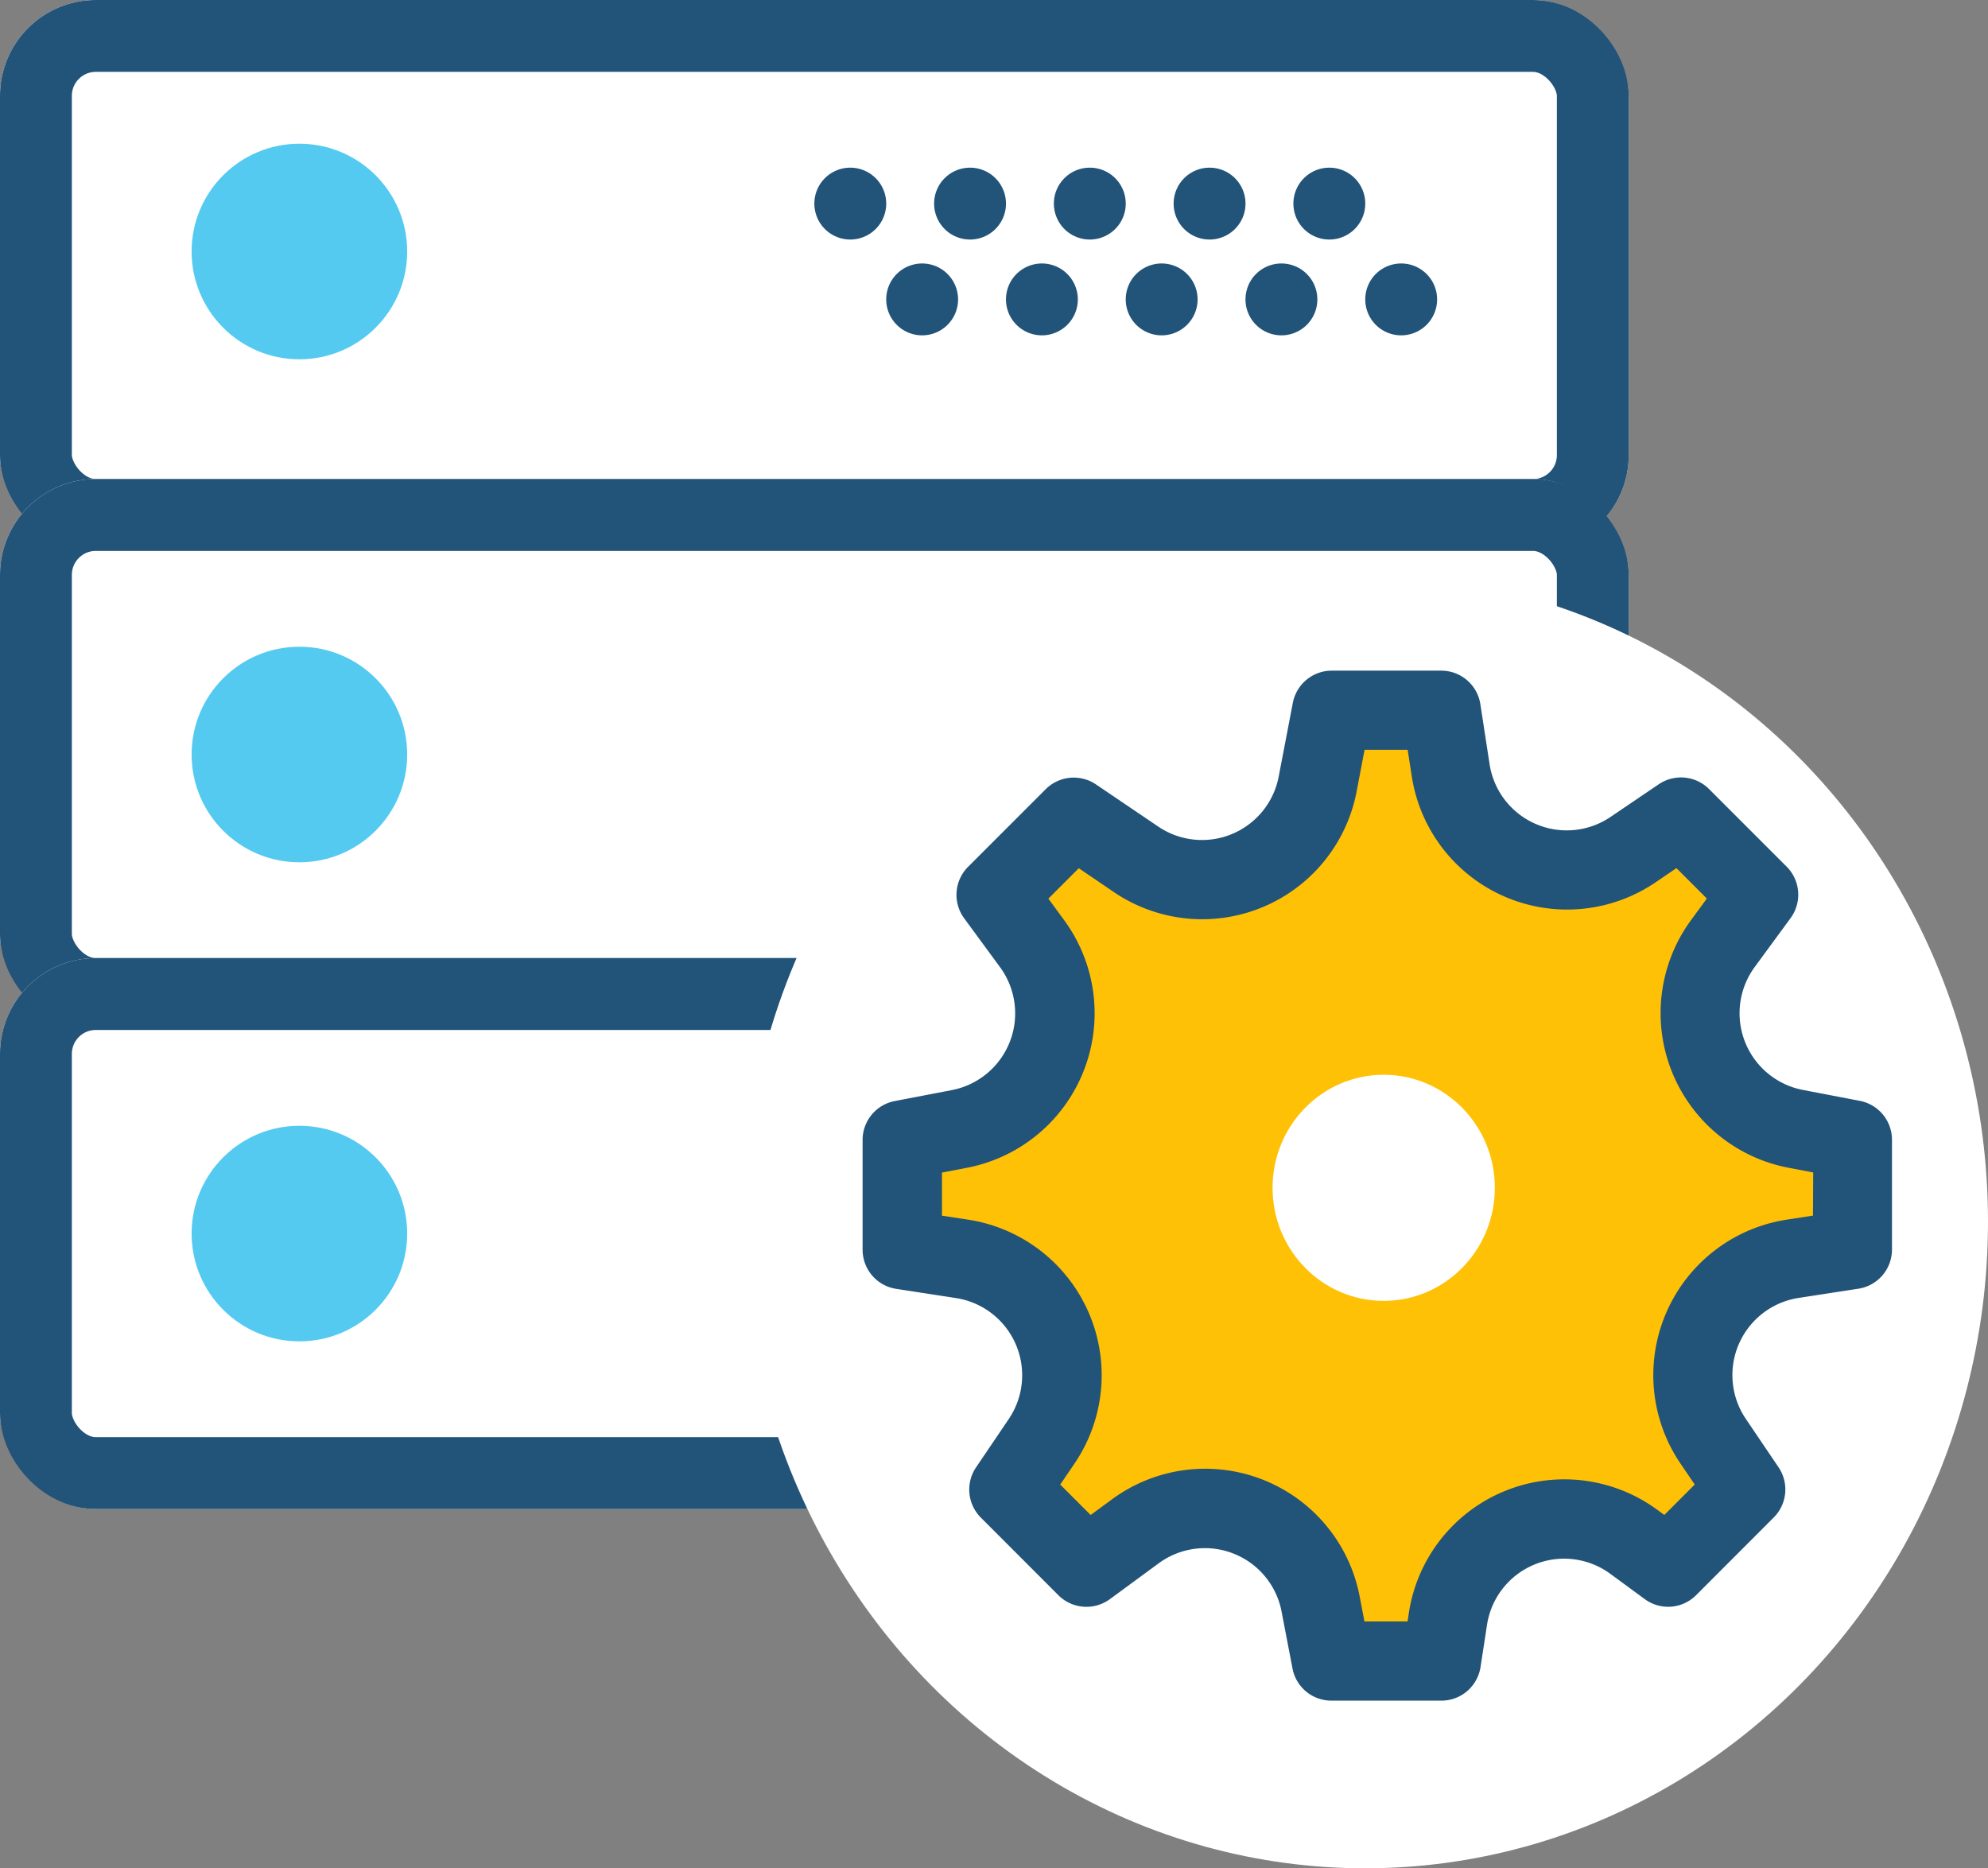 <svg xmlns="http://www.w3.org/2000/svg" width="83" height="78"><rect width="100%" height="100%" fill="#808080" stroke="none"/><g data-name="Group 6" transform="translate(-764 -2178)"><g fill="#fff" stroke="#225378" stroke-width="3" data-name="Rectangle 1" transform="translate(764 2178)"><rect width="68" height="23" stroke="none" rx="4"/><rect width="65" height="20" x="1.5" y="1.5" fill="none" rx="2.5"/></g><g fill="#fff" stroke="#225378" stroke-width="3" data-name="Rectangle 2" transform="translate(764 2198)"><rect width="68" height="23" stroke="none" rx="4"/><rect width="65" height="20" x="1.5" y="1.5" fill="none" rx="2.5"/></g><g fill="#fff" stroke="#225378" stroke-width="3" data-name="Rectangle 3" transform="translate(764 2218)"><rect width="68" height="23" stroke="none" rx="4"/><rect width="65" height="20" x="1.5" y="1.5" fill="none" rx="2.5"/></g><circle cx="4.5" cy="4.5" r="4.5" fill="#54caf1" data-name="Ellipse 5 copy 4" transform="translate(772 2184)"/><circle cx="4.5" cy="4.5" r="4.5" fill="#54caf1" data-name="Ellipse 5 copy 4" transform="translate(772 2205)"/><circle cx="4.5" cy="4.5" r="4.5" fill="#54caf1" data-name="Ellipse 5 copy 4" transform="translate(772 2225)"/><path fill="#225378" d="M799.5 2185a1.5 1.5 0 1 1-1.5 1.5 1.5 1.5 0 0 1 1.5-1.5z" data-name="Path 32"/><path fill="#225378" d="M804.5 2185a1.5 1.5 0 1 1-1.5 1.5 1.5 1.5 0 0 1 1.5-1.5z" data-name="Path 33"/><path fill="#225378" d="M809.5 2185a1.5 1.5 0 1 1-1.5 1.5 1.5 1.5 0 0 1 1.5-1.5z" data-name="Path 34"/><path fill="#225378" d="M814.5 2185a1.5 1.5 0 1 1-1.5 1.5 1.5 1.5 0 0 1 1.5-1.5z" data-name="Path 35"/><path fill="#225378" d="M819.5 2185a1.5 1.5 0 1 1-1.5 1.5 1.5 1.5 0 0 1 1.5-1.5z" data-name="Path 36"/><path fill="#225378" d="M802.5 2189a1.5 1.5 0 1 1-1.5 1.5 1.5 1.5 0 0 1 1.5-1.5z" data-name="Path 37"/><path fill="#225378" d="M807.5 2189a1.5 1.5 0 1 1-1.5 1.5 1.5 1.5 0 0 1 1.5-1.5z" data-name="Path 38"/><path fill="#225378" d="M812.5 2189a1.5 1.5 0 1 1-1.5 1.5 1.5 1.5 0 0 1 1.5-1.5z" data-name="Path 39"/><path fill="#225378" d="M817.5 2189a1.5 1.5 0 1 1-1.5 1.5 1.5 1.5 0 0 1 1.5-1.5z" data-name="Path 40"/><path fill="#225378" d="M822.5 2189a1.5 1.5 0 1 1-1.5 1.5 1.5 1.5 0 0 1 1.5-1.5z" data-name="Path 41"/><ellipse cx="26" cy="27" fill="#fff" data-name="Ellipse 1" rx="26" ry="27" transform="translate(795 2202)"/><path fill="#ffc105" d="M820.051 2209c0 .106-.005.258-.049.759-.1 1.375-.974 5.92-5.518 5.22-5.049-.777-5.438-3.107-6.992-.647s.777 5.438 0 7.38-5.049 3.366-5.567 5.438 1.942 4.531 2.719 4.531 5.438 2.589 4.143 4.272-3.625 3.625-2.072 5.309 5.7 1.036 6.474.906 4.661-1.554 5.956 2.2 4.014 5.826 5.308 2.2 4.4-5.179 6.344-4.4 7.639 1.813 5.7-2.719-3.755-6.6 0-7.768 5.179.388 5.438-2.331-2.072-1.683-4.791-5.567-3.237-3.625-1.813-6.732 3.107-4.661 0-4.4-5.567 4.661-8.934 1.165-2.46-7.38-5.438-4.814" data-name="Path 42"/><path fill="#225378" d="M841.657 2223.961l-2.387-.458a3.261 3.261 0 0 1-2.012-5.129l1.5-2.045a1.654 1.654 0 0 0-.165-2.148l-3.239-3.239a1.657 1.657 0 0 0-2.1-.2l-2.012 1.363a3.259 3.259 0 0 1-5.051-2.2l-.385-2.506a1.651 1.651 0 0 0-1.632-1.4H819.6a1.655 1.655 0 0 0-1.623 1.343l-.592 3.085a3.259 3.259 0 0 1-5.027 2.082l-2.6-1.76a1.657 1.657 0 0 0-2.1.2l-3.239 3.239a1.654 1.654 0 0 0-.165 2.149l1.5 2.044a3.262 3.262 0 0 1-2.012 5.129l-2.387.458a1.653 1.653 0 0 0-1.341 1.625v4.581a1.653 1.653 0 0 0 1.4 1.634l2.5.385a3.261 3.261 0 0 1 2.2 5.053l-1.362 2.013a1.655 1.655 0 0 0 .2 2.1l3.237 3.24a1.657 1.657 0 0 0 2.147.165l2.043-1.5a3.259 3.259 0 0 1 5.127 2.013l.458 2.388A1.653 1.653 0 0 0 819.6 2249h4.579a1.653 1.653 0 0 0 1.633-1.4l.271-1.761a3.257 3.257 0 0 1 5.148-2.134l1.437 1.055a1.649 1.649 0 0 0 2.148-.166l3.237-3.24a1.654 1.654 0 0 0 .2-2.1l-1.362-2.014a3.261 3.261 0 0 1 2.2-5.053l2.5-.385a1.654 1.654 0 0 0 1.4-1.634v-4.581a1.656 1.656 0 0 0-1.334-1.626zm-1.964 4.789l-1.1.17a6.569 6.569 0 0 0-4.437 10.175l.6.882-1.27 1.271-.293-.215a6.564 6.564 0 0 0-10.372 4.3l-.055.36h-1.8l-.2-1.046a6.566 6.566 0 0 0-10.331-4.058l-.9.66-1.27-1.27.6-.882a6.569 6.569 0 0 0-4.437-10.176l-1.1-.168v-1.8l1.047-.2a6.571 6.571 0 0 0 4.055-10.336l-.66-.9 1.27-1.27 1.47 1a6.564 6.564 0 0 0 10.129-4.2l.332-1.743h1.8l.17 1.1a6.564 6.564 0 0 0 10.17 4.439l.881-.6 1.27 1.27-.66.9a6.571 6.571 0 0 0 4.055 10.336l1.045.2z" data-name="Forma 1 copy 29"/><ellipse cx="4.64" cy="4.72" fill="#fff" data-name="Ellipse 6 copy 4" rx="4.64" ry="4.72" transform="translate(817.13 2222.87)"/></g></svg>